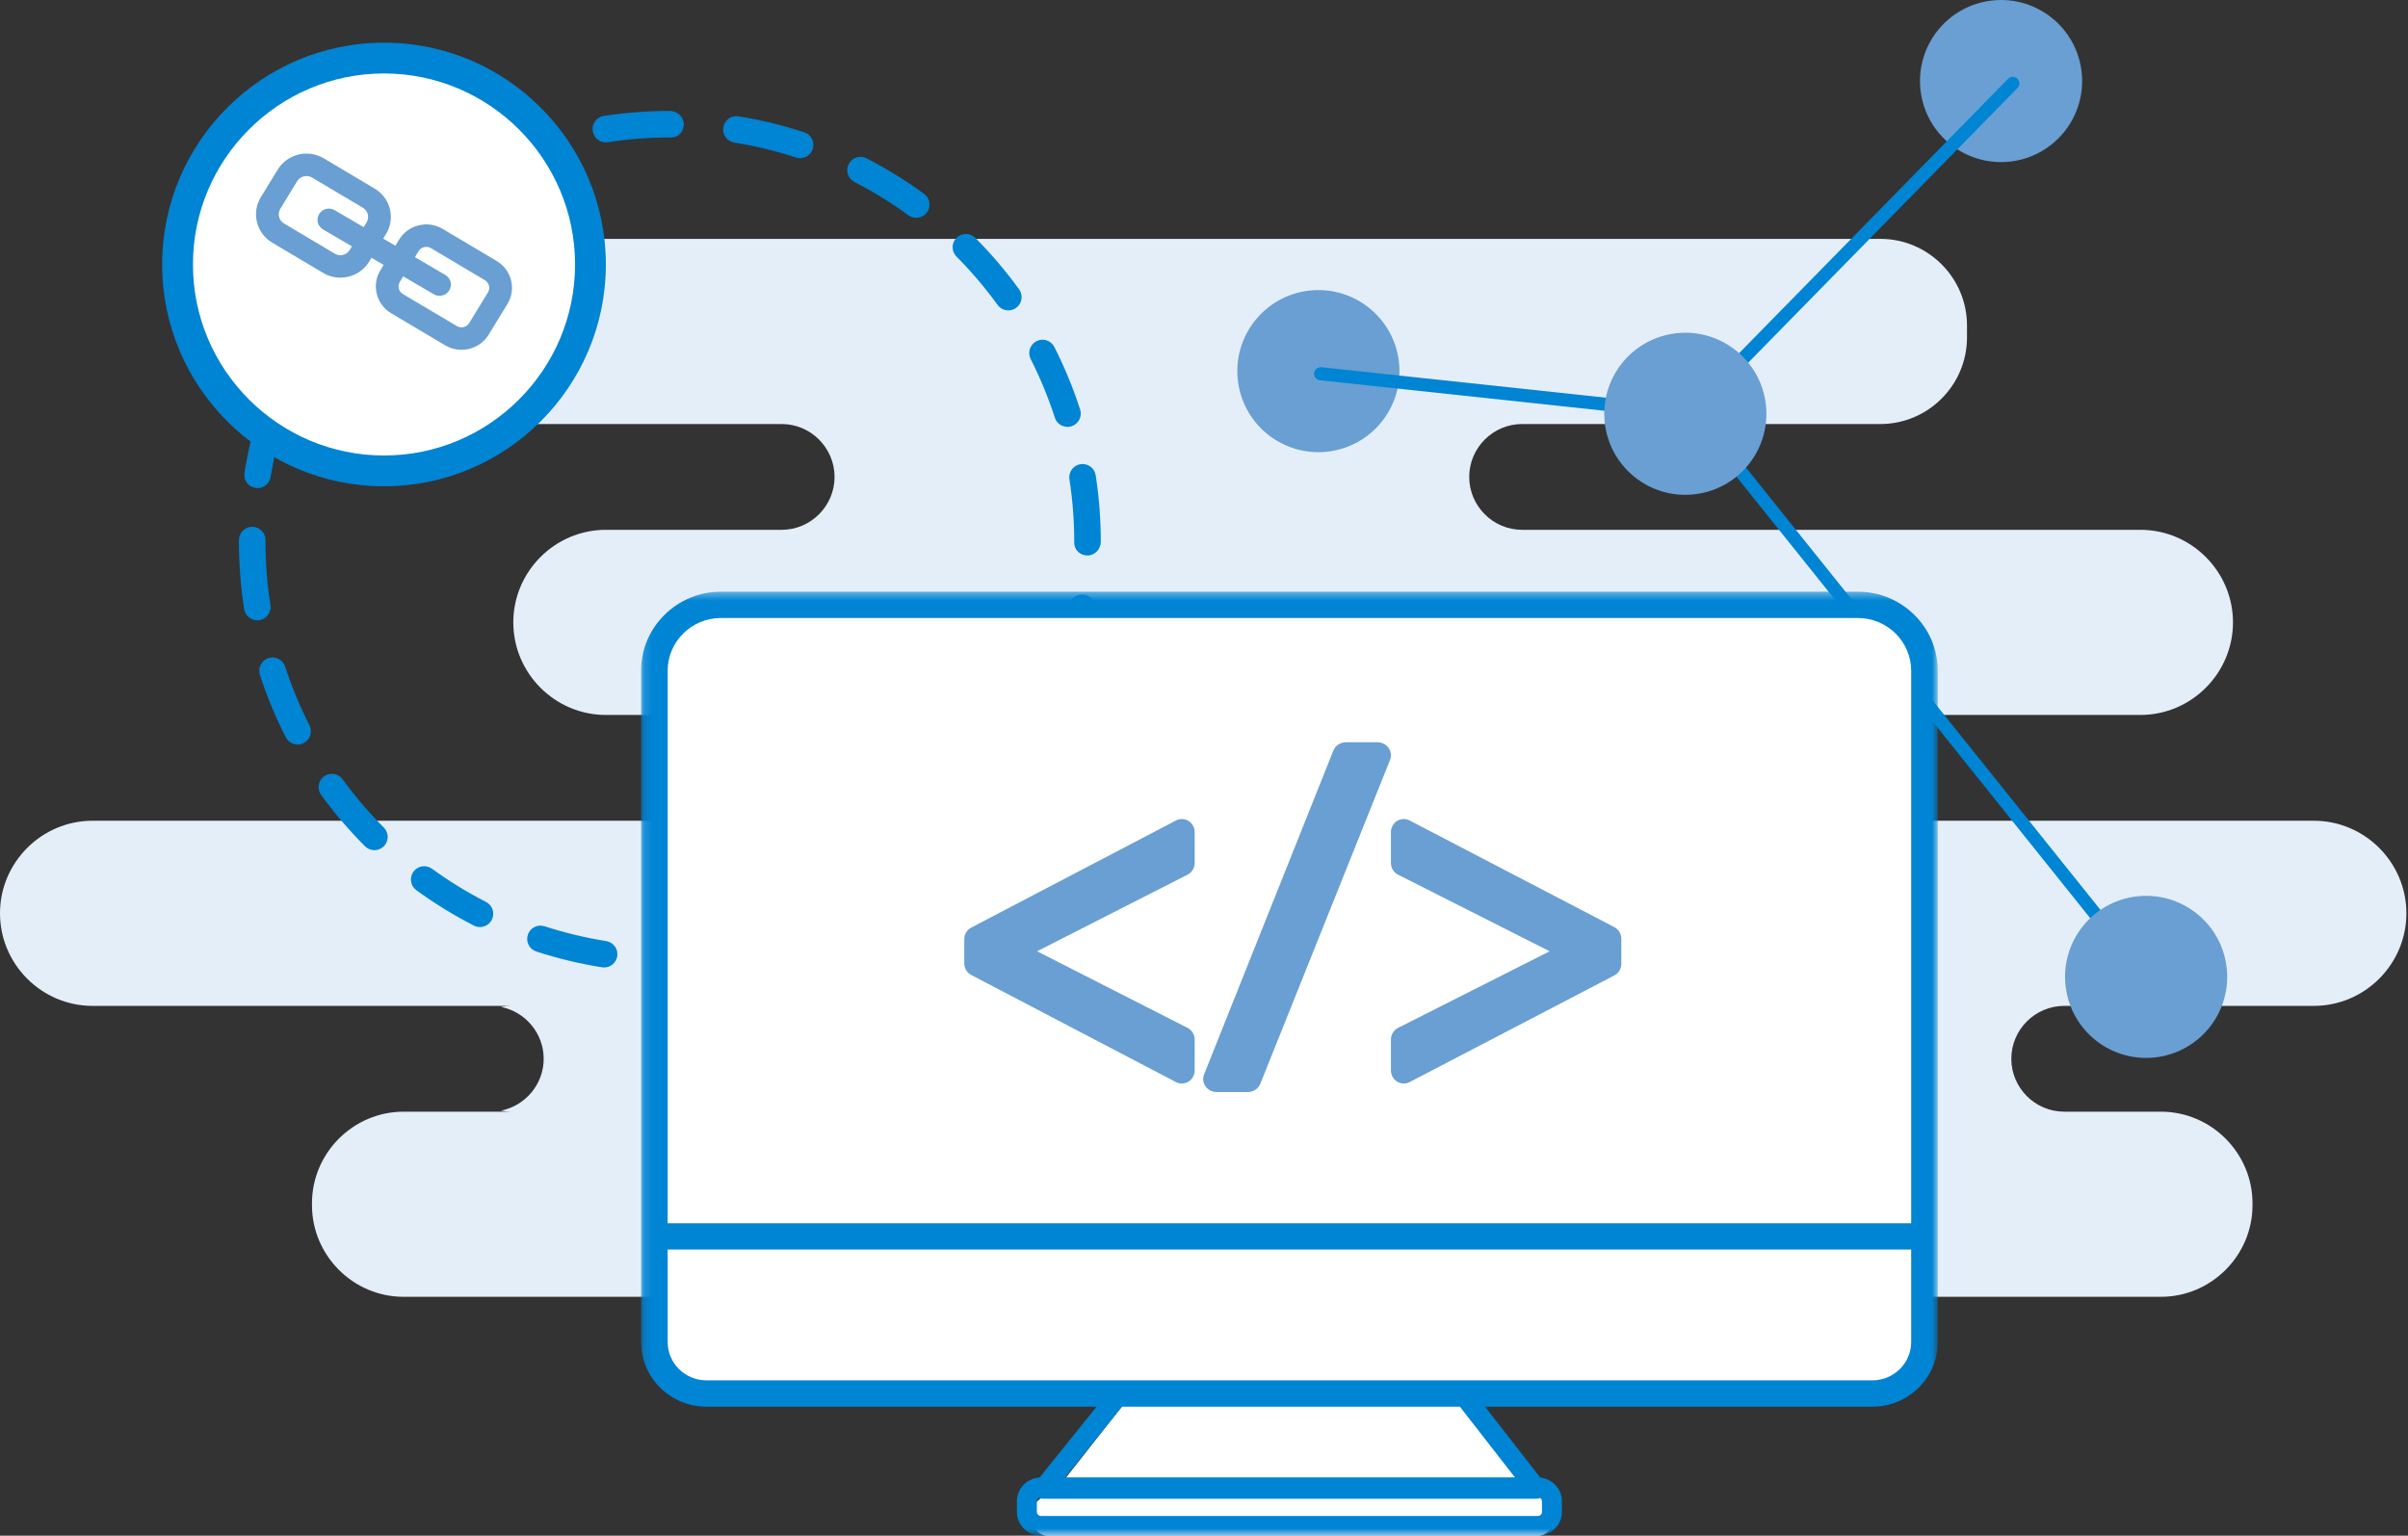 <svg xmlns="http://www.w3.org/2000/svg" width="301" height="192" viewBox="0 0 301 192" xmlns:xlink="http://www.w3.org/1999/xlink">
  <rect x="0" y="0" width="301" height="192" fill="#333333" stroke="none"/>
  <defs>
    <polygon id="a" points=".132 118.4 162.223 118.4 162.223 .376 .132 .376"/>
  </defs>
  <g fill="none" fill-rule="evenodd">
    <path fill="#E4EEF8" d="M289.231,102.613 L234.887,102.613 L208.443,102.613 C204.807,102.613 201.832,99.637 201.832,96 C201.832,92.363 204.807,89.387 208.443,89.387 L234.887,89.387 L267.553,89.387 C273.916,89.387 279.123,84.179 279.123,77.813 C279.123,71.448 273.916,66.24 267.553,66.24 L229.929,66.24 L190.263,66.24 C186.627,66.24 183.652,63.264 183.652,59.627 C183.652,55.989 186.627,53.013 190.263,53.013 L229.929,53.013 L235.06,53.013 C241.009,53.013 245.874,48.146 245.874,42.196 L245.874,40.684 C245.874,34.734 241.009,29.867 235.06,29.867 L51.643,29.867 C45.697,29.867 40.829,34.734 40.829,40.684 L40.829,42.196 C40.829,48.146 45.697,53.013 51.643,53.013 L97.709,53.013 C101.343,53.013 104.32,55.989 104.32,59.627 C104.32,63.264 101.343,66.24 97.709,66.24 L75.732,66.24 C69.369,66.24 64.163,71.448 64.163,77.813 C64.163,84.179 69.369,89.387 75.732,89.387 L91.098,89.387 C94.732,89.387 97.709,92.363 97.709,96 C97.709,99.637 94.732,102.613 91.098,102.613 L36.557,102.613 L11.569,102.613 C5.206,102.613 0,107.821 0,114.187 C0,120.552 5.206,125.76 11.569,125.76 L61.348,125.76 L63.885,125.76 C63.451,125.76 63.028,125.808 62.616,125.889 C65.65,126.486 67.959,129.171 67.959,132.373 C67.959,135.576 65.65,138.261 62.616,138.858 C63.028,138.939 63.451,138.987 63.885,138.987 L61.348,138.987 L50.457,138.987 C44.153,138.987 38.997,144.145 38.997,150.451 L38.997,150.669 C38.997,156.975 44.153,162.133 50.457,162.133 L270.104,162.133 C276.405,162.133 281.564,156.975 281.564,150.669 L281.564,150.451 C281.564,144.145 276.405,138.987 270.104,138.987 L258.025,138.987 C254.389,138.987 251.414,136.011 251.414,132.373 C251.414,128.736 254.389,125.76 258.025,125.76 L281.164,125.76 L289.231,125.76 C295.594,125.76 300.8,120.552 300.8,114.187 C300.8,107.821 295.594,102.613 289.231,102.613"/>
    <path fill="#0084D4" d="M75.724,17.798 C74.919,17.798 74.211,17.21 74.085,16.389 C73.946,15.483 74.567,14.636 75.473,14.496 C78.181,14.079 80.961,13.867 83.733,13.867 C84.651,13.867 85.473,14.609 85.473,15.527 C85.473,16.446 84.81,17.188 83.892,17.188 L83.733,17.188 C81.13,17.188 78.521,17.386 75.978,17.778 C75.894,17.791 75.809,17.798 75.724,17.798 M100.01,19.774 C99.839,19.774 99.664,19.749 99.493,19.693 C96.987,18.871 94.396,18.243 91.791,17.826 C90.885,17.681 90.269,16.829 90.414,15.923 C90.557,15.021 91.395,14.393 92.315,14.546 C95.094,14.991 97.856,15.66 100.528,16.536 C101.4,16.821 101.873,17.761 101.588,18.631 C101.358,19.332 100.709,19.774 100.01,19.774 M60.181,22.79 C59.573,22.79 58.99,22.458 58.696,21.88 C58.283,21.061 58.61,20.061 59.427,19.646 C61.94,18.377 64.57,17.294 67.249,16.436 C68.126,16.155 69.059,16.638 69.338,17.509 C69.619,18.384 69.138,19.317 68.266,19.598 C65.753,20.403 63.285,21.418 60.93,22.611 C60.687,22.733 60.432,22.79 60.181,22.79 M114.525,27.234 C114.185,27.234 113.842,27.129 113.545,26.914 C111.414,25.354 109.146,23.952 106.806,22.748 C105.99,22.33 105.668,21.328 106.087,20.513 C106.508,19.701 107.507,19.374 108.324,19.794 C110.82,21.079 113.236,22.571 115.507,24.231 C116.247,24.773 116.408,25.812 115.869,26.552 C115.543,26.998 115.038,27.234 114.525,27.234 M46.946,32.353 C46.519,32.353 46.093,32.188 45.769,31.863 C45.121,31.212 45.124,30.16 45.775,29.514 C47.768,27.531 49.936,25.691 52.216,24.045 C52.962,23.507 53.996,23.673 54.534,24.417 C55.071,25.163 54.905,26.201 54.162,26.738 C52.022,28.282 49.987,30.011 48.117,31.869 C47.793,32.191 47.37,32.353 46.946,32.353 M126.044,38.806 C125.529,38.806 125.023,38.569 124.697,38.12 C123.15,35.981 121.421,33.95 119.561,32.08 C118.913,31.429 118.916,30.378 119.566,29.732 C120.217,29.083 121.268,29.088 121.914,29.737 C123.897,31.73 125.737,33.894 127.386,36.171 C127.926,36.915 127.76,37.954 127.017,38.491 C126.722,38.705 126.381,38.806 126.044,38.806 M37.294,45.514 C37.038,45.514 36.779,45.456 36.535,45.33 C35.719,44.91 35.4,43.91 35.821,43.093 C37.106,40.598 38.601,38.182 40.263,35.913 C40.808,35.176 41.844,35.013 42.587,35.556 C43.326,36.101 43.485,37.139 42.944,37.88 C41.383,40.005 39.979,42.272 38.772,44.614 C38.478,45.187 37.897,45.514 37.294,45.514 M133.435,53.371 C132.732,53.371 132.081,52.923 131.854,52.22 C131.047,49.712 130.028,47.245 128.834,44.886 C128.419,44.068 128.746,43.068 129.563,42.654 C130.377,42.234 131.382,42.565 131.796,43.383 C133.069,45.898 134.154,48.528 135.016,51.2 C135.296,52.074 134.817,53.009 133.945,53.291 C133.775,53.345 133.604,53.371 133.435,53.371 M32.197,61.022 C32.109,61.022 32.021,61.016 31.931,61.002 C31.026,60.856 30.41,60.003 30.556,59.097 C31.003,56.316 31.677,53.554 32.552,50.888 C32.839,50.016 33.778,49.538 34.65,49.829 C35.52,50.116 35.993,51.054 35.708,51.926 C34.886,54.426 34.254,57.016 33.834,59.627 C33.703,60.443 32.997,61.022 32.197,61.022 M135.938,69.449 C135.021,69.449 134.277,68.758 134.277,67.84 C134.277,67.815 134.278,67.685 134.28,67.662 C134.278,65.114 134.077,62.489 133.679,59.928 C133.538,59.021 134.159,58.174 135.064,58.033 C135.979,57.897 136.819,58.513 136.961,59.42 C137.384,62.147 137.6,64.945 137.6,67.733 C137.6,68.652 136.856,69.449 135.938,69.449 M32.16,77.555 C31.355,77.555 30.649,76.972 30.519,76.153 C30.088,73.385 29.867,70.552 29.867,67.733 L29.868,67.521 C29.868,66.604 30.611,65.86 31.529,65.86 C32.446,65.86 33.19,66.604 33.19,67.521 L33.188,67.773 C33.188,70.379 33.394,73.039 33.803,75.637 C33.944,76.544 33.324,77.394 32.419,77.537 C32.331,77.55 32.243,77.555 32.16,77.555 M133.37,85.62 C133.199,85.62 133.026,85.593 132.853,85.537 C131.982,85.253 131.507,84.314 131.792,83.442 C132.609,80.941 133.235,78.349 133.651,75.74 C133.795,74.835 134.627,74.21 135.551,74.361 C136.457,74.506 137.074,75.356 136.931,76.261 C136.487,79.043 135.821,81.807 134.948,84.474 C134.719,85.175 134.069,85.62 133.37,85.62 M37.204,93.086 C36.598,93.086 36.017,92.756 35.723,92.181 C34.444,89.675 33.354,87.048 32.486,84.371 C32.202,83.499 32.68,82.562 33.552,82.278 C34.424,81.994 35.362,82.473 35.645,83.346 C36.458,85.856 37.481,88.322 38.68,90.67 C39.097,91.487 38.773,92.489 37.958,92.905 C37.716,93.028 37.458,93.086 37.204,93.086 M125.925,100.145 C125.584,100.145 125.24,100.04 124.946,99.826 C124.204,99.284 124.043,98.245 124.584,97.504 C126.139,95.373 127.537,93.105 128.741,90.76 C129.158,89.943 130.163,89.62 130.977,90.039 C131.792,90.457 132.114,91.459 131.696,92.274 C130.415,94.774 128.924,97.194 127.267,99.464 C126.943,99.907 126.436,100.145 125.925,100.145 M46.802,106.294 C46.377,106.294 45.951,106.132 45.627,105.808 C43.641,103.822 41.793,101.659 40.14,99.384 C39.601,98.643 39.767,97.604 40.507,97.064 C41.25,96.524 42.288,96.689 42.826,97.431 C44.379,99.567 46.111,101.595 47.976,103.46 C48.625,104.109 48.625,105.16 47.976,105.808 C47.652,106.132 47.227,106.294 46.802,106.294 M114.367,111.674 C113.852,111.674 113.344,111.436 113.02,110.988 C112.482,110.247 112.647,109.207 113.391,108.669 C115.525,107.12 117.554,105.389 119.423,103.526 C120.074,102.878 121.125,102.878 121.773,103.529 C122.419,104.179 122.419,105.23 121.769,105.878 C119.778,107.862 117.616,109.707 115.341,111.358 C115.047,111.572 114.704,111.674 114.367,111.674 M59.995,115.904 C59.741,115.904 59.483,115.845 59.241,115.723 C56.741,114.444 54.322,112.956 52.046,111.3 C51.306,110.76 51.141,109.721 51.681,108.978 C52.224,108.238 53.262,108.076 54.003,108.615 C56.137,110.169 58.409,111.566 60.752,112.765 C61.571,113.183 61.893,114.183 61.476,114.998 C61.181,115.575 60.599,115.904 59.995,115.904 M99.809,119.077 C99.106,119.077 98.457,118.631 98.229,117.928 C97.947,117.056 98.425,116.118 99.297,115.837 C101.807,115.027 104.271,114.009 106.625,112.81 C107.444,112.389 108.443,112.718 108.858,113.534 C109.275,114.352 108.951,115.352 108.134,115.767 C105.623,117.048 102.994,118.134 100.32,118.998 C100.149,119.052 99.978,119.077 99.809,119.077 M75.518,120.957 C75.432,120.957 75.344,120.951 75.256,120.937 C72.472,120.496 69.709,119.831 67.042,118.964 C66.17,118.68 65.693,117.744 65.977,116.87 C66.261,116 67.201,115.522 68.071,115.806 C70.571,116.619 73.163,117.242 75.777,117.657 C76.682,117.8 77.3,118.652 77.156,119.557 C77.026,120.376 76.32,120.957 75.518,120.957 M83.733,121.6 C82.816,121.6 82.047,120.858 82.047,119.939 C82.047,119.021 82.763,118.278 83.681,118.278 L83.733,118.278 C86.363,118.278 89.007,118.074 91.588,117.672 C92.515,117.538 93.343,118.152 93.485,119.057 C93.626,119.964 93.005,120.813 92.1,120.954 C89.349,121.382 86.534,121.6 83.733,121.6"/>
    <path fill="#699FD2" d="M154.733 47.545C155.366 53.105 160.384 57.1 165.945 56.467 171.505 55.834 175.5 50.814 174.867 45.255 174.234 39.695 169.216 35.7 163.655 36.333 158.095 36.964 154.1 41.984 154.733 47.545M240.066 11.278C240.699 16.839 245.718 20.834 251.278 20.201 256.839 19.568 260.834 14.547 260.201 8.989 259.568 3.428 254.549-.567 248.989.066 243.428.697 239.433 5.718 240.066 11.278"/>
    <path fill="#0084D4" d="M264.353,115.999 L212.593,51.396 L252.193,10.995 C252.511,10.672 252.506,10.149 252.18,9.834 C251.855,9.515 251.335,9.525 251.015,9.847 L210.904,50.767 C210.893,50.779 210.89,50.795 210.878,50.808 L165.178,45.911 C164.745,45.864 164.319,46.189 164.272,46.639 C164.222,47.091 164.55,47.496 165.002,47.544 L211.379,52.515 L263.066,117.026 C263.227,117.228 263.468,117.333 263.708,117.333 C263.89,117.333 264.071,117.274 264.224,117.154 C264.578,116.872 264.638,116.354 264.353,115.999"/>
    <path fill="#699FD2" d="M200.599 52.878C201.232 58.439 206.251 62.434 211.811 61.801 217.372 61.168 221.367 56.147 220.734 50.589 220.101 45.028 215.082 41.033 209.522 41.666 203.961 42.297 199.966 47.318 200.599 52.878M258.199 123.278C258.832 128.839 263.851 132.834 269.411 132.201 274.972 131.568 278.967 126.547 278.334 120.989 277.701 115.428 272.682 111.433 267.122 112.066 261.561 112.697 257.566 117.718 258.199 123.278"/>
    <path fill="#FFFFFF" d="M22.4,32 C22.4,46.138 33.862,57.6 48,57.6 C62.138,57.6 73.6,46.138 73.6,32 C73.6,17.862 62.138,6.4 48,6.4 C33.862,6.4 22.4,17.862 22.4,32"/>
    <path fill="#0084D4" d="M48.001,9.185 C34.832,9.185 24.118,19.899 24.118,33.067 C24.118,46.235 34.832,56.948 48.001,56.948 C61.168,56.948 71.882,46.235 71.882,33.067 C71.882,19.899 61.168,9.185 48.001,9.185 M48.001,60.8 C32.708,60.8 20.267,48.359 20.267,33.067 C20.267,17.774 32.708,5.333 48.001,5.333 C63.292,5.333 75.733,17.774 75.733,33.067 C75.733,48.359 63.292,60.8 48.001,60.8"/>
    <path fill="#699FD2" d="M60.995,36.557 L58.654,40.39 C58.497,40.645 58.251,40.824 57.96,40.895 C57.661,40.969 57.363,40.921 57.107,40.769 L57.106,40.769 L50.366,36.765 C49.832,36.448 49.661,35.761 49.981,35.236 L50.399,34.551 L54.217,36.786 C54.443,36.919 54.694,36.983 54.94,36.983 C55.424,36.983 55.897,36.735 56.163,36.295 C56.563,35.63 56.342,34.769 55.667,34.374 L51.865,32.151 L52.322,31.403 C52.478,31.148 52.724,30.967 53.017,30.897 C53.108,30.874 53.199,30.863 53.291,30.863 C53.494,30.863 53.693,30.917 53.873,31.024 L60.612,35.029 C60.869,35.182 61.051,35.426 61.123,35.713 C61.196,36.002 61.151,36.301 60.995,36.557 L60.995,36.557 Z M43.711,31.261 C43.523,31.567 43.228,31.782 42.877,31.868 C42.531,31.951 42.163,31.901 41.853,31.715 L35.498,27.939 C35.19,27.755 34.971,27.462 34.883,27.116 C34.796,26.77 34.852,26.413 35.038,26.106 L37.147,22.652 C37.333,22.348 37.63,22.131 37.981,22.045 C38.327,21.964 38.695,22.014 39.005,22.198 L45.36,25.974 C45.668,26.158 45.887,26.451 45.975,26.797 C46.06,27.144 46.006,27.501 45.82,27.807 L45.459,28.399 L41.833,26.278 C41.161,25.885 40.287,26.103 39.887,26.768 C39.486,27.435 39.709,28.293 40.384,28.689 L43.991,30.801 L43.711,31.261 Z M63.881,35.038 C63.627,34.023 62.986,33.167 62.076,32.627 L55.338,28.622 C54.432,28.08 53.362,27.919 52.333,28.176 C51.304,28.427 50.437,29.059 49.888,29.955 L49.422,30.72 L47.902,29.83 L48.253,29.253 C48.832,28.306 49.003,27.194 48.733,26.121 C48.461,25.049 47.785,24.143 46.824,23.574 L40.47,19.796 C39.511,19.225 38.38,19.056 37.295,19.324 C36.209,19.591 35.29,20.26 34.713,21.208 L32.603,24.662 C32.026,25.608 31.855,26.719 32.125,27.793 C32.396,28.866 33.073,29.77 34.034,30.341 L40.388,34.117 C41.049,34.511 41.791,34.712 42.544,34.712 C42.884,34.712 43.225,34.672 43.563,34.589 C44.649,34.322 45.567,33.655 46.144,32.707 L46.436,32.231 L47.956,33.12 L47.547,33.79 C46.418,35.639 47.023,38.049 48.899,39.165 L55.64,43.169 C56.267,43.543 56.969,43.733 57.681,43.733 C58.003,43.733 58.326,43.696 58.644,43.616 C59.673,43.366 60.541,42.733 61.089,41.835 L63.43,38.004 C63.977,37.108 64.137,36.054 63.881,35.038 L63.881,35.038 Z"/>
    <path fill="#FFFFFF" d="M231.776,75.733 L91.424,75.733 C86.881,75.733 83.2,79.458 83.2,84.051 L83.2,168.797 C83.2,172.387 86.077,175.296 89.626,175.296 L140.669,175.296 L131.365,187.128 L130.935,187.128 C129.971,187.128 129.189,187.919 129.189,188.893 L129.189,190.235 C129.189,191.21 129.971,192 130.935,192 L192.265,192 C193.229,192 194.011,191.21 194.011,190.235 L194.011,188.893 C194.011,187.919 193.229,187.128 192.265,187.128 L191.939,187.128 L182.935,175.296 L233.574,175.296 C237.122,175.296 240,172.387 240,168.797 L240,84.051 C240,79.458 236.317,75.733 231.776,75.733"/>
    <g transform="translate(80 73.6)">
      <mask id="b" fill="white">
        <use xlink:href="#a"/>
      </mask>
      <path fill="#0084D4" d="M154.052,98.98 L8.303,98.98 C5.631,98.98 3.457,96.829 3.457,94.186 L3.457,82.626 L158.898,82.626 L158.898,94.186 C158.898,96.829 156.723,98.98 154.052,98.98 L154.052,98.98 Z M109.363,111.108 L53.147,111.108 L60.254,102.269 L102.484,102.269 L109.363,111.108 Z M112.507,113.689 C112.645,113.781 112.748,113.913 112.748,114.089 L112.748,115.418 C112.748,115.702 112.515,115.934 112.228,115.934 L50.127,115.934 C49.839,115.934 49.606,115.702 49.606,115.418 L49.606,114.089 C49.606,113.893 49.736,113.755 49.899,113.668 C50.054,113.735 50.218,113.783 50.394,113.783 L112.058,113.783 C112.216,113.783 112.366,113.744 112.507,113.689 L112.507,113.689 Z M10.123,3.664 L152.231,3.664 C155.907,3.664 158.898,6.621 158.898,10.257 L158.898,79.337 L3.457,79.337 L3.457,10.257 C3.457,6.621 6.447,3.664 10.123,3.664 L10.123,3.664 Z M152.231,0.376 L10.123,0.376 C4.614,0.376 0.132,4.807 0.132,10.257 L0.132,94.186 C0.132,98.643 3.797,102.269 8.303,102.269 L57.069,102.269 L49.947,111.126 C48.37,111.219 47.113,112.507 47.113,114.089 L47.113,115.418 C47.113,117.062 48.464,118.401 50.127,118.401 L112.228,118.401 C113.89,118.401 115.242,117.062 115.242,115.418 L115.242,114.089 C115.242,112.55 114.05,111.292 112.534,111.139 L105.633,102.269 L154.052,102.269 C158.557,102.269 162.223,98.643 162.223,94.186 L162.223,10.257 C162.223,4.807 157.741,0.376 152.231,0.376 L152.231,0.376 Z" mask="url(#b)"/>
    </g>
    <path fill="#699FD2" d="M148.564 102.64C148.086 102.34 147.492 102.322 146.992 102.583L121.404 115.972C120.869 116.251 120.533 116.811 120.533 117.422L120.533 120.446C120.533 121.056 120.869 121.617 121.404 121.896L146.992 135.286C147.225 135.406 147.476 135.467 147.728 135.467 148.018 135.467 148.309 135.387 148.564 135.227 149.043 134.932 149.333 134.405 149.333 133.836L149.333 129.97C149.333 129.353 148.991 128.787 148.449 128.512L129.638 118.933 148.449 109.353C148.991 109.078 149.333 108.513 149.333 107.897L149.333 104.033C149.333 103.464 149.043 102.937 148.564 102.64M172.181 92.8L168.242 92.8C167.544 92.8 166.919 93.215 166.668 93.842L150.512 134.324C150.313 134.825 150.382 135.387 150.697 135.829 151.011 136.27 151.532 136.533 152.086 136.533L155.967 136.533C156.664 136.533 157.289 136.12 157.539 135.495L173.754 95.011C173.954 94.512 173.885 93.948 173.57 93.507 173.258 93.063 172.737 92.8 172.181 92.8M201.793 115.913L176.204 102.58C175.708 102.321 175.116 102.342 174.636 102.639 174.159 102.936 173.867 103.463 173.867 104.032L173.867 107.896C173.867 108.516 174.212 109.082 174.758 109.356L193.706 118.934 174.758 128.51C174.212 128.786 173.867 129.35 173.867 129.97L173.867 133.836C173.867 134.405 174.159 134.932 174.636 135.229 174.893 135.387 175.183 135.467 175.472 135.467 175.724 135.467 175.975 135.408 176.204 135.287L201.793 121.953C202.329 121.674 202.667 121.113 202.667 120.501L202.667 117.365C202.667 116.753 202.329 116.192 201.793 115.913"/>
  </g>
</svg>
